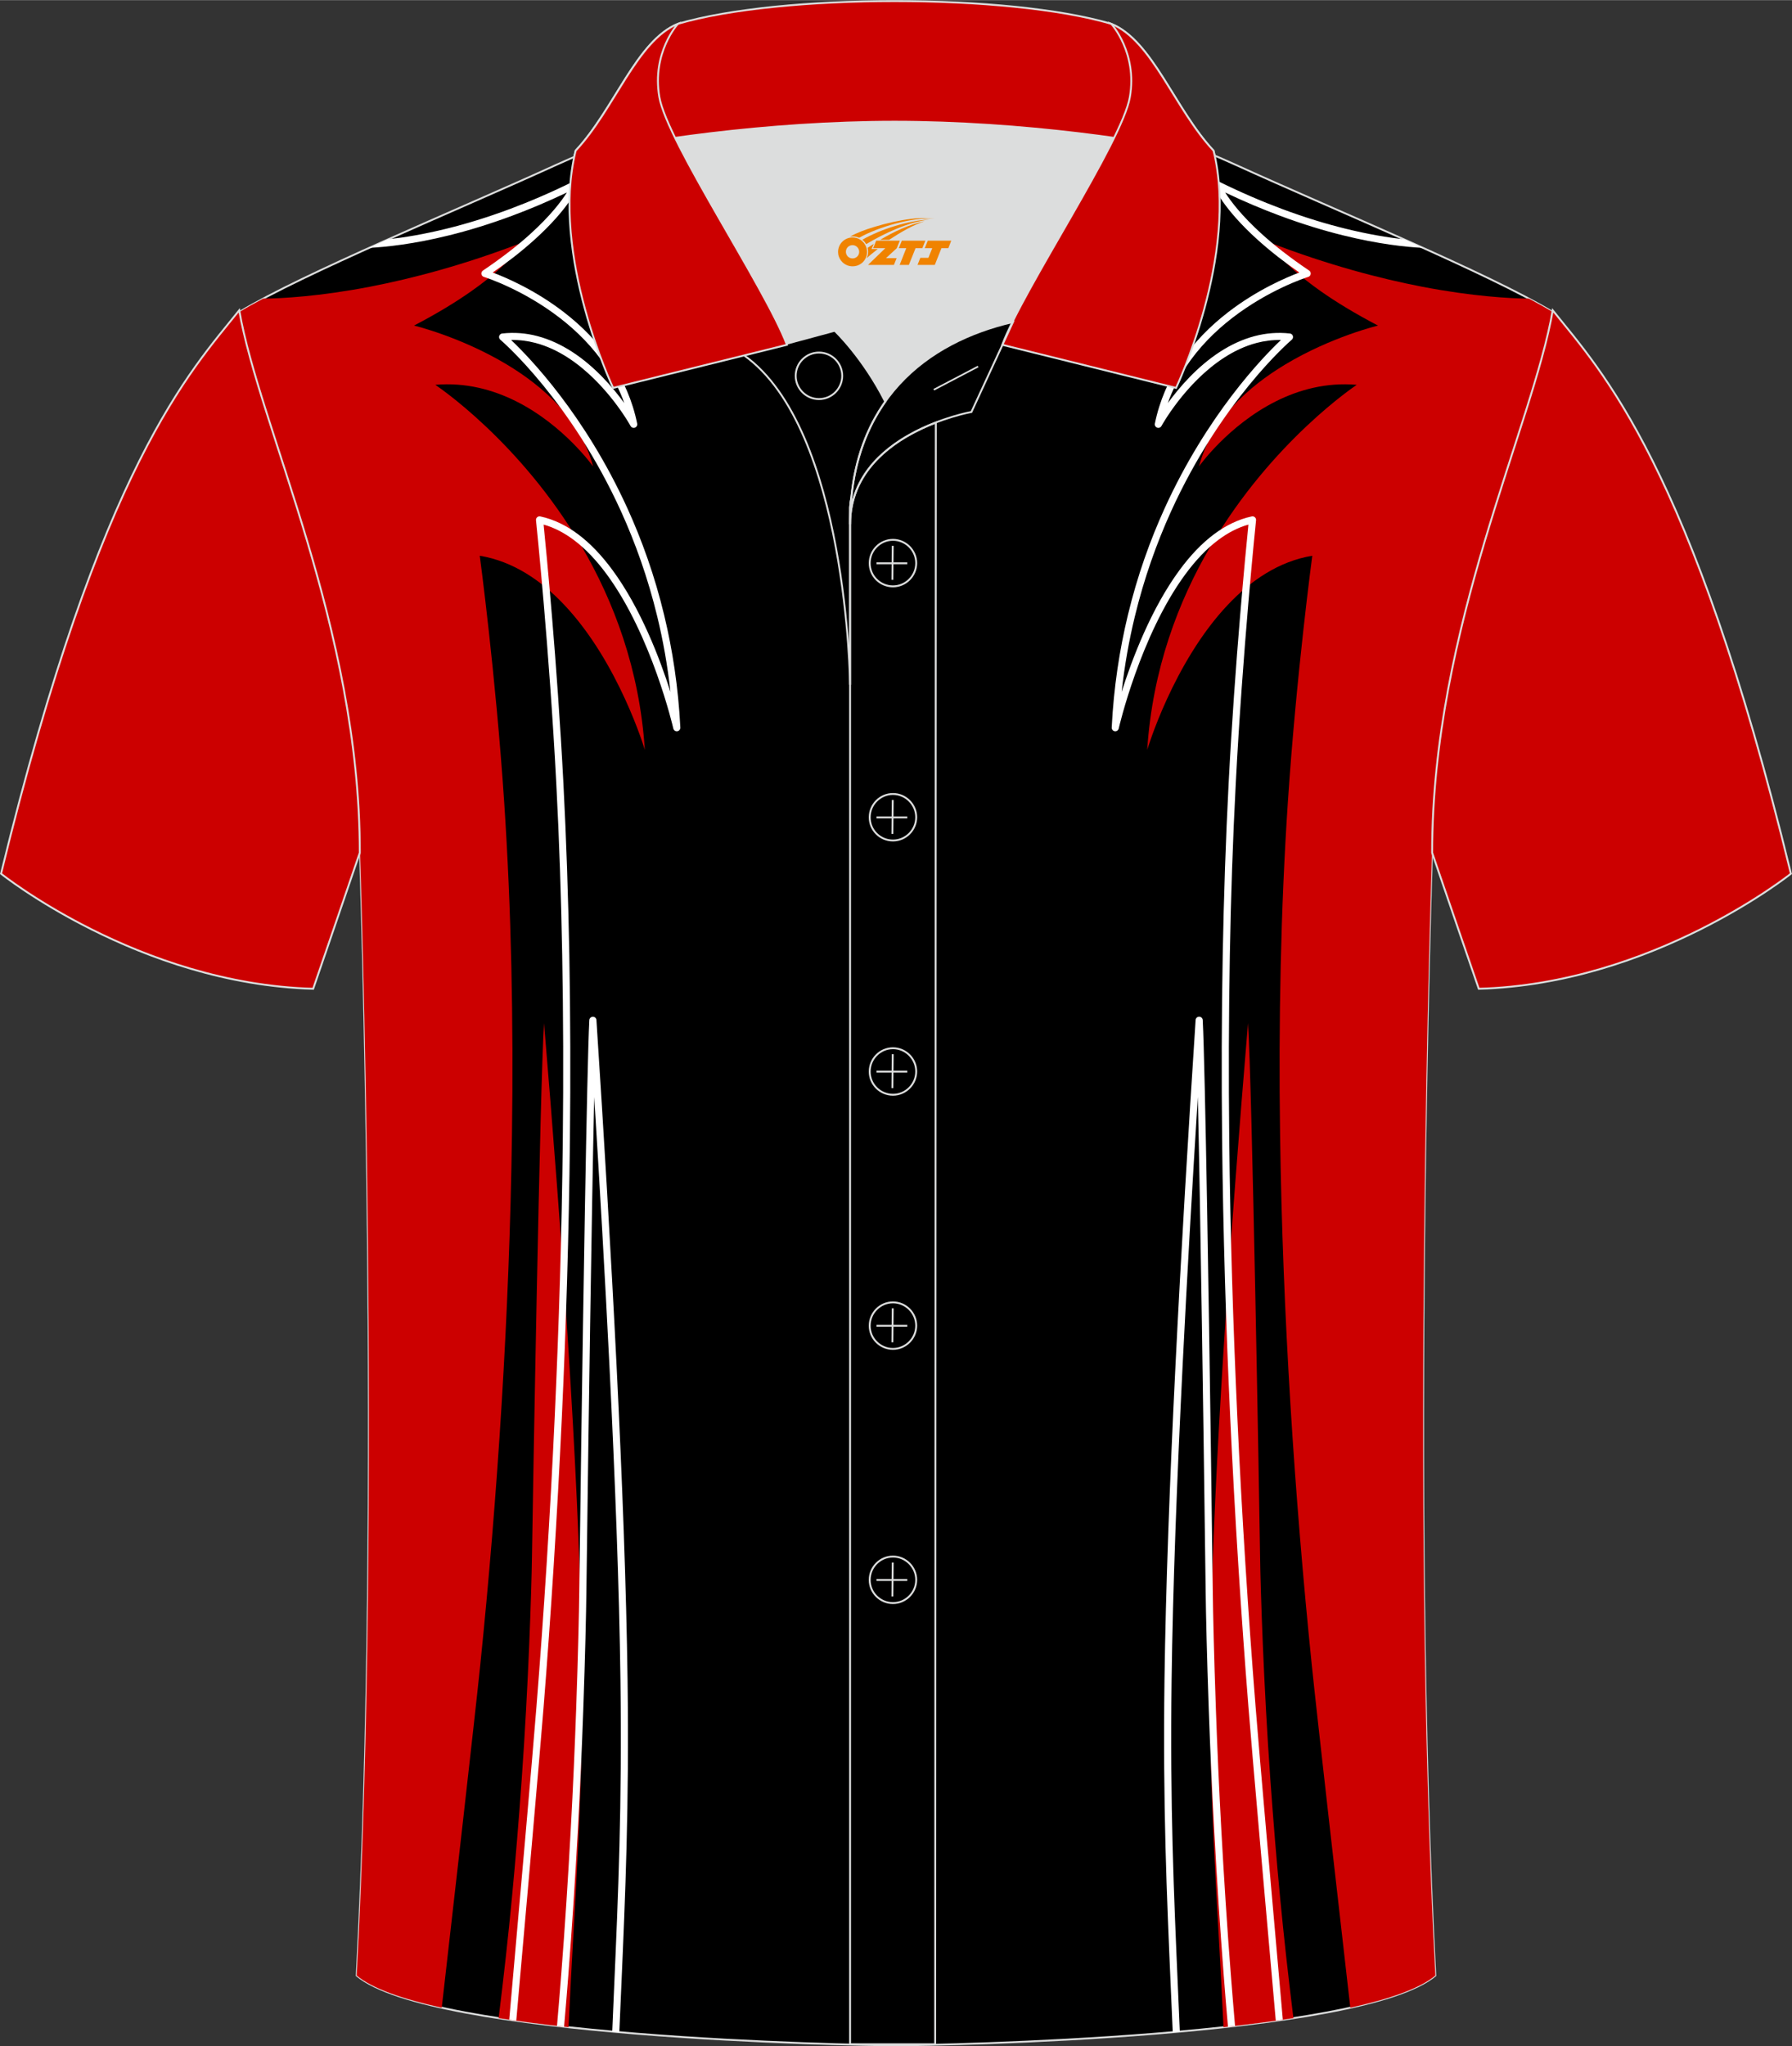 <?xml version="1.0" encoding="utf-8"?>
<!-- Generator: Adobe Illustrator 24.0.1, SVG Export Plug-In . SVG Version: 6.00 Build 0)  -->
<svg xmlns="http://www.w3.org/2000/svg" xmlns:xlink="http://www.w3.org/1999/xlink" version="1.1" id="图层_1" x="0px" y="0px" width="379.8px" height="433.5px" viewBox="0 0 379.95 433.62" enable-background="new 0 0 379.95 433.62" xml:space="preserve">
<rect x="0" y="0" width="379.95" height="433.62" fill="#333333" stroke="none"/>
<g>
	<path fill-rule="evenodd" clip-rule="evenodd" stroke="#DCDDDD" stroke-width="0.4" stroke-miterlimit="22.926" d="   M189.98,433.42c-9.72,0.03-98.74-1.66-114.34-14.78c5.37-101.08,0.7-237.86,0.7-237.86c0-47.65-21.31-90-25.58-114.69   c13.68-8.23,45.43-21.26,67.37-31.26c30.14-13.67,34.27-7.75,71.44-7.75c37.16,0,42.13-5.92,72.26,7.75   c21.94,9.99,53.7,23.02,67.37,31.26c-4.28,24.69-25.58,67.03-25.58,114.69c0,0-4.68,136.78,0.7,237.86   C288.71,431.76,199.71,433.45,189.98,433.42z"/>
	<g>
		<g>
			<g>
				<path fill-rule="evenodd" clip-rule="evenodd" fill="#CC0000" d="M55.8,63.26c3.99-0.04,11.83-0.45,22.58-2.51      c8.97-1.73,19.98-4.61,32.46-9.41c0,0-2.09,4.15-10.93,10.36c-3.13,2.2-7.1,4.65-12.12,7.27c0,0,9.84,2.36,19.62,8.22      c7.89,4.73,15.73,11.74,18.33,21.63c0,0-6.15-8.71-16.33-13.81c-4.86-2.43-10.65-4.04-17.12-3.48c0,0,17.91,11.81,31.04,34.26      c6.78,11.59,12.28,26.01,13.39,43.1c0,0-5.49-18.52-17.16-30.81c-4.86-5.12-10.79-9.16-17.84-10.33c0,0,3.37,25.07,5.18,52.21      c1.51,22.64,1.99,46.43,1.65,70.46c-0.53,38.11-3.08,76.81-6.72,112.38c-1.11,10.86-5.93,53.07-8.17,72.66      c-8.29-1.83-14.77-4.08-18.03-6.82c5.37-101.08,0.7-237.86,0.7-237.86c0-47.65-21.31-90-25.58-114.69      C52.24,65.2,53.93,64.25,55.8,63.26z"/>
				<path fill-rule="evenodd" clip-rule="evenodd" fill="#CC0000" d="M120.55,429.59c1.29-28.37,3.3-48.34,2.73-82.17      c-0.61-36.15-4.21-86.18-7.93-130.61c-0.86,12.85-2.38,100.94-2.56,113.1c-0.1,7.04-0.75,27.26-2.18,47.21      c-1.25,17.46-2.65,32.57-4.89,50.55C110.43,428.4,115.42,429.03,120.55,429.59z"/>
			</g>
			<g>
				<path fill-rule="evenodd" clip-rule="evenodd" fill="#FFFFFF" d="M82.34,50.68c3.31-0.37,7.5-1.04,12.46-2.27      c3.98-0.98,8.44-2.33,13.31-4.14c4.21-1.57,8.73-3.5,13.53-5.87c0.37-0.18,0.83-0.03,1.01,0.34c0.1,0.21,0.1,0.44,0.01,0.64      c-0.14,0.34-2.07,4.83-9.27,11.34c-1.33,1.2-2.82,2.46-4.49,3.76c-1.34,1.04-2.81,2.12-4.44,3.25      c2.73,1.02,8.94,3.65,15.12,8.42c3.65,2.82,7.29,6.38,10.2,10.81c2.41,3.66,4.32,7.9,5.32,12.79c0.08,0.41-0.18,0.81-0.59,0.89      c-0.33,0.07-0.66-0.09-0.81-0.38l0,0c-0.01-0.03-5.02-9.16-13.32-14.51c-2.09-1.35-4.39-2.45-6.86-3.1      c-1.64-0.43-3.36-0.66-5.15-0.62c3.9,3.7,15.64,15.83,24.68,35.72c3.03,6.66,5.75,14.19,7.77,22.58      c1.76,7.31,3,15.26,3.43,23.83c0.02,0.42-0.3,0.77-0.72,0.79c-0.37,0.02-0.69-0.24-0.77-0.59h0      c-0.01-0.06-4.53-19.67-14.14-32.7c-2.09-2.84-4.43-5.36-7-7.28c-1.98-1.47-4.1-2.6-6.36-3.23c0.53,5.24,2.87,29.15,4.2,54.86      c0.61,11.83,1.02,23.97,1.25,36.31c0.23,12.9,0.27,25.99,0.13,39.16c-0.21,19.66-0.81,39.46-1.72,58.94      c-0.98,21.03-2.3,41.69-3.87,61.41c-0.77,9.7-3.75,43.46-5.79,66.39c-0.5-0.07-1-0.14-1.49-0.22      c2.03-22.83,4.99-56.36,5.77-66.29c1.57-19.77,2.9-40.41,3.87-61.36c0.9-19.49,1.51-39.27,1.72-58.89      c0.14-13.15,0.11-26.23-0.13-39.12c-0.22-12.29-0.63-24.41-1.25-36.26c-1.48-28.43-4.18-54.65-4.3-55.81      c-0.01-0.09-0.01-0.18,0.01-0.27c0.09-0.41,0.49-0.67,0.9-0.58c2.88,0.62,5.53,1.94,7.97,3.75c2.7,2.01,5.14,4.64,7.32,7.6      c6.01,8.15,10.06,18.8,12.3,25.83c-0.61-5.61-1.57-10.91-2.78-15.91c-2-8.27-4.69-15.72-7.68-22.31      c-10.68-23.5-25.11-35.98-25.6-36.4c-0.15-0.12-0.25-0.3-0.27-0.5c-0.05-0.41,0.25-0.79,0.67-0.83c2.61-0.29,5.1-0.06,7.43,0.55      c2.64,0.69,5.08,1.86,7.3,3.28c4.96,3.19,8.78,7.68,11.14,10.92c-0.99-2.79-2.3-5.33-3.81-7.62c-2.81-4.26-6.33-7.71-9.87-10.44      c-7.73-5.96-15.46-8.48-16.05-8.67c-0.17-0.04-0.33-0.15-0.44-0.31c-0.23-0.35-0.14-0.81,0.21-1.05      c2.06-1.38,3.91-2.73,5.59-4.03c1.68-1.3,3.14-2.53,4.41-3.68c4.29-3.88,6.62-6.96,7.8-8.83c-4.05,1.93-7.91,3.55-11.54,4.9      c-4.94,1.84-9.45,3.2-13.48,4.19c-7.46,1.85-13.26,2.46-16.94,2.65C79.57,51.92,80.95,51.3,82.34,50.68L82.34,50.68z       M122.66,39.38l-0.36,0.37C122.47,39.67,122.59,39.54,122.66,39.38z"/>
			</g>
			<path fill-rule="evenodd" clip-rule="evenodd" fill="#FFFFFF" d="M129.81,430.51c0.13-3.07,0.26-6.08,0.39-9.06     c0.88-20.12,1.7-38.75,1.35-65.43c-0.25-19.32-1.13-42.38-2.33-66.55c-0.93-18.73-2.05-38.15-3.23-57.03     c-0.15,6.55-0.3,14.47-0.45,22.99c-0.57,32.41-1.11,73.57-1.21,81.85c-0.05,4.44-0.26,13.74-0.66,24.98     c-0.28,7.92-0.66,16.8-1.15,25.59c-0.59,10.71-1.23,20.57-2.01,30.62c-0.28,3.62-0.58,7.28-0.91,11.01c-0.5-0.06-1-0.11-1.5-0.17     c0.32-3.71,0.62-7.34,0.9-10.95c0.79-10.1,1.42-19.95,2.01-30.59c0.49-8.83,0.87-17.69,1.15-25.56     c0.4-11.25,0.61-20.53,0.66-24.94c0.09-8.29,0.64-49.46,1.21-81.86c0.33-18.53,0.66-34.19,0.92-39.21c0-0.39,0.31-0.72,0.71-0.75     c0.42-0.03,0.78,0.29,0.8,0.71c1.55,23.76,3.07,49.04,4.27,73.24c1.2,24.16,2.07,47.23,2.33,66.61     c0.35,26.74-0.47,45.38-1.35,65.51c-0.13,3-0.26,6.03-0.4,9.12L129.81,430.51z"/>
		</g>
		<g>
			<g>
				<path fill-rule="evenodd" clip-rule="evenodd" fill="#CC0000" d="M324.17,63.26c-3.99-0.04-11.83-0.45-22.59-2.51      c-8.97-1.73-19.98-4.61-32.46-9.41c0,0,2.09,4.15,10.93,10.36c3.13,2.2,7.1,4.65,12.12,7.27c0,0-9.85,2.36-19.62,8.22      c-7.89,4.73-15.73,11.74-18.33,21.63c0,0,6.15-8.71,16.33-13.81c4.86-2.43,10.65-4.04,17.12-3.48c0,0-17.91,11.81-31.04,34.26      c-6.78,11.59-12.28,26.01-13.39,43.1c0,0,5.49-18.52,17.16-30.81c4.86-5.12,10.79-9.16,17.84-10.33c0,0-3.37,25.07-5.18,52.21      c-1.51,22.64-1.99,46.43-1.65,70.46c0.53,38.11,3.08,76.81,6.72,112.38c1.11,10.86,5.93,53.07,8.17,72.66      c8.29-1.83,14.77-4.08,18.03-6.82c-5.38-101.08-0.7-237.86-0.7-237.86c0-47.66,21.3-90,25.58-114.69      C327.72,65.2,326.03,64.25,324.17,63.26z"/>
				<path fill-rule="evenodd" clip-rule="evenodd" fill="#CC0000" d="M259.41,429.59c-1.29-28.37-3.3-48.34-2.73-82.17      c0.61-36.15,4.21-86.18,7.93-130.61c0.86,12.85,2.38,100.94,2.56,113.1c0.1,7.04,0.75,27.26,2.18,47.21      c1.25,17.46,2.65,32.57,4.89,50.55C269.53,428.4,264.53,429.03,259.41,429.59z"/>
			</g>
			<g>
				<path fill-rule="evenodd" clip-rule="evenodd" fill="#FFFFFF" d="M297.64,50.68c-3.31-0.36-7.52-1.04-12.48-2.27      c-3.98-0.98-8.44-2.33-13.31-4.14c-4.21-1.57-8.73-3.5-13.53-5.87c-0.37-0.18-0.83-0.03-1.01,0.34c-0.1,0.21-0.1,0.44-0.01,0.64      c0.14,0.34,2.07,4.83,9.27,11.34c1.33,1.2,2.82,2.46,4.49,3.76c1.34,1.04,2.81,2.12,4.44,3.25c-2.73,1.02-8.94,3.65-15.12,8.42      c-3.65,2.82-7.29,6.38-10.2,10.81c-2.41,3.66-4.32,7.9-5.32,12.79c-0.08,0.41,0.18,0.81,0.59,0.89      c0.33,0.07,0.66-0.09,0.81-0.38l0,0c0.01-0.03,5.02-9.16,13.32-14.51c2.09-1.35,4.39-2.45,6.86-3.1      c1.64-0.43,3.36-0.66,5.15-0.62c-3.9,3.7-15.64,15.83-24.68,35.72c-3.03,6.66-5.75,14.19-7.77,22.58      c-1.76,7.31-3,15.26-3.43,23.83c-0.02,0.42,0.3,0.77,0.72,0.79c0.37,0.02,0.69-0.24,0.77-0.59h0      c0.01-0.06,4.53-19.67,14.14-32.7c2.09-2.84,4.43-5.36,7-7.28c1.98-1.47,4.1-2.6,6.36-3.23c-0.53,5.24-2.87,29.15-4.2,54.86      c-0.61,11.83-1.02,23.97-1.25,36.31c-0.24,12.9-0.27,25.99-0.13,39.16c0.21,19.66,0.81,39.46,1.72,58.94      c0.98,21.03,2.3,41.69,3.87,61.41c0.77,9.7,3.75,43.46,5.79,66.39c0.5-0.07,1-0.14,1.49-0.22c-2.03-22.83-4.99-56.36-5.77-66.29      c-1.57-19.77-2.9-40.41-3.87-61.36c-0.9-19.49-1.51-39.27-1.72-58.89c-0.14-13.15-0.11-26.23,0.13-39.12      c0.22-12.29,0.63-24.41,1.25-36.26c1.48-28.43,4.18-54.65,4.3-55.81c0.01-0.09,0.01-0.18-0.01-0.27      c-0.09-0.41-0.49-0.67-0.9-0.58c-2.88,0.62-5.53,1.94-7.97,3.75c-2.7,2.01-5.14,4.64-7.32,7.6      c-6.01,8.15-10.06,18.8-12.29,25.83c0.61-5.61,1.57-10.91,2.78-15.91c2-8.27,4.69-15.72,7.68-22.31      c10.68-23.5,25.11-35.98,25.6-36.4c0.15-0.12,0.25-0.3,0.27-0.5c0.05-0.41-0.25-0.79-0.67-0.83c-2.61-0.29-5.1-0.06-7.43,0.55      c-2.64,0.69-5.09,1.86-7.3,3.28c-4.96,3.19-8.78,7.68-11.14,10.92c0.99-2.79,2.3-5.33,3.81-7.62c2.81-4.26,6.33-7.71,9.87-10.44      c7.73-5.96,15.46-8.48,16.05-8.67c0.17-0.04,0.33-0.15,0.44-0.31c0.23-0.35,0.14-0.81-0.21-1.05c-2.06-1.38-3.91-2.73-5.59-4.03      c-1.68-1.3-3.14-2.53-4.41-3.68c-4.29-3.88-6.62-6.96-7.8-8.83c4.05,1.93,7.91,3.55,11.54,4.9c4.94,1.84,9.45,3.2,13.48,4.19      c7.48,1.85,13.28,2.47,16.97,2.65C300.41,51.92,299.03,51.3,297.64,50.68L297.64,50.68z M257.3,39.38l0.36,0.37      C257.49,39.67,257.37,39.54,257.3,39.38z"/>
			</g>
			<path fill-rule="evenodd" clip-rule="evenodd" fill="#FFFFFF" d="M250.15,430.51c-0.13-3.07-0.26-6.08-0.39-9.06     c-0.88-20.12-1.7-38.75-1.35-65.43c0.25-19.32,1.13-42.38,2.33-66.55c0.93-18.73,2.05-38.15,3.23-57.03     c0.15,6.55,0.3,14.47,0.45,22.99c0.57,32.41,1.11,73.57,1.21,81.85c0.05,4.44,0.26,13.74,0.66,24.98     c0.28,7.92,0.66,16.8,1.15,25.59c0.59,10.71,1.23,20.57,2.01,30.62c0.28,3.62,0.58,7.28,0.91,11.01c0.5-0.06,1-0.11,1.5-0.17     c-0.32-3.71-0.62-7.34-0.9-10.96c-0.79-10.1-1.42-19.95-2.01-30.59c-0.49-8.83-0.87-17.69-1.15-25.56     c-0.4-11.25-0.61-20.53-0.66-24.94c-0.09-8.29-0.64-49.46-1.21-81.86c-0.33-18.53-0.66-34.19-0.92-39.21     c0-0.39-0.31-0.72-0.71-0.75c-0.42-0.03-0.78,0.29-0.8,0.71c-1.55,23.76-3.07,49.04-4.27,73.24c-1.2,24.16-2.07,47.23-2.33,66.61     c-0.35,26.74,0.47,45.38,1.35,65.51c0.13,3,0.26,6.03,0.4,9.12L250.15,430.51z"/>
		</g>
	</g>
</g>
<path fill-rule="evenodd" clip-rule="evenodd" fill="#CC0000" stroke="#DCDDDD" stroke-width="0.4" stroke-miterlimit="22.926" d="  M50.72,65.74c-10.23,12.8-29.34,32.41-50.5,119.39c0,0,29.17,23.37,66.18,24.39c0,0,7.16-20.81,9.89-28.83  C76.29,132.93,55,90.48,50.72,65.74z"/>
<path fill-rule="evenodd" clip-rule="evenodd" fill="#CC0000" stroke="#DCDDDD" stroke-width="0.4" stroke-miterlimit="22.926" d="  M329.22,65.74c10.23,12.8,29.34,32.41,50.5,119.39c0,0-29.17,23.37-66.18,24.39c0,0-7.16-20.81-9.89-28.83  C303.65,132.93,324.94,90.48,329.22,65.74z"/>
<g>
	<path fill-rule="evenodd" clip-rule="evenodd" fill="#DCDDDD" d="M187.7,85.09c6.44-9.11,16.35-14.37,26.93-16.84   c5.24-10.64,16.09-27.81,21.61-39.13c-26.76-6.52-66.36-6.52-93.12,0c6.43,13.14,19.99,34.16,23.65,43.7l10.22-2.75   C176.98,70.07,182.98,75.74,187.7,85.09z"/>
	<path fill="none" stroke="#DCDDDD" stroke-width="0.4" stroke-miterlimit="10" d="M157.73,75.26l19.25-5.19   c0,0,6,5.67,10.72,15.03c-3.78,5.35-6.37,12.04-7.18,20.25c-0.14,0.74-0.24,1.47-0.28,2.18v3.57v33.97   C180.24,145.06,179.71,90.82,157.73,75.26z"/>
	<path fill="none" stroke="#DCDDDD" stroke-width="0.4" stroke-miterlimit="10" d="M180.24,107.53v3.57   c0-1.99,0.1-3.91,0.28-5.75C180.37,106.09,180.28,106.82,180.24,107.53L180.24,107.53z M180.24,111.1v322.11h18.04l0.14-343.68   C190.82,92.45,180.24,98.76,180.24,111.1z"/>
	
		<path fill-rule="evenodd" clip-rule="evenodd" fill="#CC0000" stroke="#DCDDDD" stroke-width="0.4" stroke-miterlimit="22.926" d="   M121.78,33.1c13.39-3.26,40.9-7.33,67.89-7.33s54.5,4.07,67.89,7.33l-0.28-1.2c-8.22-8.78-12.93-23.32-21.68-26.88   C224.67,1.8,207.18,0.2,189.68,0.2c-17.51,0-35,1.61-45.94,4.82c-8.77,3.57-13.47,18.1-21.68,26.88L121.78,33.1z"/>
	
		<path fill-rule="evenodd" clip-rule="evenodd" fill="#CC0000" stroke="#DCDDDD" stroke-width="0.4" stroke-miterlimit="22.926" d="   M143.74,5.02c0,0-5.58,6.05-3.94,15.53c1.63,9.49,22.56,40.52,27.05,52.5l-36.85,9.13c0,0-13.39-28.21-7.95-50.27   C130.29,23.12,134.99,8.59,143.74,5.02z"/>
	
		<path fill-rule="evenodd" clip-rule="evenodd" fill="#CC0000" stroke="#DCDDDD" stroke-width="0.4" stroke-miterlimit="22.926" d="   M235.61,5.02c0,0,5.58,6.05,3.95,15.53c-1.63,9.49-22.56,40.52-27.05,52.5l36.85,9.13c0,0,13.39-28.21,7.95-50.27   C249.07,23.12,244.37,8.59,235.61,5.02z"/>
	<path fill="none" stroke="#DCDDDD" stroke-width="0.4" stroke-miterlimit="10" d="M173.64,84.55c2.72,0,4.93-2.21,4.93-4.93   s-2.21-4.93-4.93-4.93c-2.72,0-4.93,2.21-4.93,4.93S170.93,84.55,173.64,84.55z"/>
	<path fill="none" stroke="#DCDDDD" stroke-width="0.4" stroke-miterlimit="10" d="M214.78,68.22l-8.81,19.06   c0,0-25.74,4.58-25.74,23.81C180.24,84.93,196.51,72.42,214.78,68.22z"/>
	
	<line fill="none" stroke="#DCDDDD" stroke-width="0.36" stroke-miterlimit="10" x1="207.38" y1="77.65" x2="197.99" y2="82.57"/>
	<g>
		<g>
			<path fill="none" stroke="#DCDDDD" stroke-width="0.402" stroke-miterlimit="10" d="M189.33,124.24c2.71,0,4.93-2.22,4.93-4.93     c0-2.71-2.23-4.93-4.93-4.93c-2.71,0-4.93,2.22-4.93,4.93C184.38,122.03,186.6,124.24,189.33,124.24z"/>
			
				<line fill="none" stroke="#DCDDDD" stroke-width="0.402" stroke-miterlimit="10" x1="189.28" y1="115.65" x2="189.21" y2="122.85"/>
			
				<line fill="none" stroke="#DCDDDD" stroke-width="0.402" stroke-miterlimit="10" x1="185.83" y1="119.35" x2="192.37" y2="119.35"/>
		</g>
		<g>
			<path fill="none" stroke="#DCDDDD" stroke-width="0.402" stroke-miterlimit="10" d="M189.33,178.1c2.71,0,4.93-2.22,4.93-4.93     s-2.23-4.93-4.93-4.93c-2.71,0-4.93,2.22-4.93,4.93C184.38,175.89,186.6,178.1,189.33,178.1z"/>
			
				<line fill="none" stroke="#DCDDDD" stroke-width="0.402" stroke-miterlimit="10" x1="189.28" y1="169.51" x2="189.21" y2="176.71"/>
			
				<line fill="none" stroke="#DCDDDD" stroke-width="0.402" stroke-miterlimit="10" x1="185.83" y1="173.21" x2="192.37" y2="173.21"/>
		</g>
		<g>
			<path fill="none" stroke="#DCDDDD" stroke-width="0.402" stroke-miterlimit="10" d="M189.33,231.98c2.71,0,4.93-2.22,4.93-4.93     c0-2.71-2.23-4.93-4.93-4.93c-2.71,0-4.93,2.22-4.93,4.93C184.38,229.76,186.6,231.98,189.33,231.98z"/>
			
				<line fill="none" stroke="#DCDDDD" stroke-width="0.402" stroke-miterlimit="10" x1="189.28" y1="223.39" x2="189.21" y2="230.58"/>
			
				<line fill="none" stroke="#DCDDDD" stroke-width="0.402" stroke-miterlimit="10" x1="185.83" y1="227.08" x2="192.37" y2="227.08"/>
		</g>
		<g>
			<path fill="none" stroke="#DCDDDD" stroke-width="0.402" stroke-miterlimit="10" d="M189.33,285.84c2.71,0,4.93-2.22,4.93-4.93     c0-2.71-2.23-4.93-4.93-4.93c-2.71,0-4.93,2.22-4.93,4.93C184.38,283.62,186.6,285.84,189.33,285.84z"/>
			
				<line fill="none" stroke="#DCDDDD" stroke-width="0.402" stroke-miterlimit="10" x1="189.28" y1="277.25" x2="189.21" y2="284.44"/>
			
				<line fill="none" stroke="#DCDDDD" stroke-width="0.402" stroke-miterlimit="10" x1="185.83" y1="280.94" x2="192.37" y2="280.94"/>
		</g>
		<g>
			<path fill="none" stroke="#DCDDDD" stroke-width="0.402" stroke-miterlimit="10" d="M189.33,339.71c2.71,0,4.93-2.22,4.93-4.93     c0-2.71-2.23-4.93-4.93-4.93c-2.71,0-4.93,2.22-4.93,4.93C184.38,337.49,186.6,339.71,189.33,339.71z"/>
			
				<line fill="none" stroke="#DCDDDD" stroke-width="0.402" stroke-miterlimit="10" x1="189.28" y1="331.12" x2="189.21" y2="338.31"/>
			
				<line fill="none" stroke="#DCDDDD" stroke-width="0.402" stroke-miterlimit="10" x1="185.83" y1="334.81" x2="192.37" y2="334.81"/>
		</g>
	</g>
</g>
<g id="图层_x0020_1">
	<path fill="#F08300" d="M177.87,54.38c0.416,1.136,1.472,1.984,2.752,2.032c0.144,0,0.304,0,0.448-0.016h0.016   c0.016,0,0.064,0,0.128-0.016c0.032,0,0.048-0.016,0.08-0.016c0.064-0.016,0.144-0.032,0.224-0.048c0.016,0,0.016,0,0.032,0   c0.192-0.048,0.4-0.112,0.576-0.208c0.192-0.096,0.4-0.224,0.608-0.384c0.672-0.56,1.104-1.408,1.104-2.352   c0-0.224-0.032-0.448-0.08-0.672l0,0C183.71,52.5,183.66,52.33,183.58,52.15C183.11,51.06,182.03,50.3,180.76,50.3C179.07,50.3,177.69,51.67,177.69,53.37C177.69,53.72,177.75,54.06,177.87,54.38L177.87,54.38L177.87,54.38z M182.17,53.4L182.17,53.4C182.14,54.18,181.48,54.78,180.7,54.74C179.91,54.71,179.32,54.06,179.35,53.27c0.032-0.784,0.688-1.376,1.472-1.344   C181.59,51.96,182.2,52.63,182.17,53.4L182.17,53.4z"/>
	<polygon fill="#F08300" points="196.2,50.98 ,195.56,52.57 ,194.12,52.57 ,192.7,56.12 ,190.75,56.12 ,192.15,52.57 ,190.57,52.57    ,191.21,50.98"/>
	<path fill="#F08300" d="M198.17,46.25c-1.008-0.096-3.024-0.144-5.056,0.112c-2.416,0.304-5.152,0.912-7.616,1.664   C183.45,48.63,181.58,49.35,180.23,50.12C180.43,50.09,180.62,50.07,180.81,50.07c0.48,0,0.944,0.112,1.36,0.288   C186.27,48.04,193.47,45.99,198.17,46.25L198.17,46.25L198.17,46.25z"/>
	<path fill="#F08300" d="M183.64,51.72c4-2.368,8.88-4.672,13.488-5.248c-4.608,0.288-10.224,2-14.288,4.304   C183.16,51.03,183.43,51.35,183.64,51.72C183.64,51.72,183.64,51.72,183.64,51.72z"/>
	<polygon fill="#F08300" points="201.69,50.98 ,201.07,52.57 ,199.61,52.57 ,198.2,56.12 ,197.74,56.12 ,196.23,56.12 ,194.54,56.12    ,195.13,54.62 ,196.84,54.62 ,197.66,52.57 ,196.07,52.57 ,196.71,50.98"/>
	<polygon fill="#F08300" points="190.78,50.98 ,190.14,52.57 ,187.85,54.68 ,190.11,54.68 ,189.53,56.12 ,184.04,56.12 ,187.71,52.57    ,185.13,52.57 ,185.77,50.98"/>
	<path fill="#F08300" d="M196.06,46.84c-3.376,0.752-6.464,2.192-9.424,3.952h1.888C190.95,49.22,193.29,47.79,196.06,46.84z    M185.26,51.66C184.63,52.04,184.57,52.09,183.96,52.5c0.064,0.256,0.112,0.544,0.112,0.816c0,0.496-0.112,0.976-0.32,1.392   c0.176-0.16,0.32-0.304,0.432-0.4c0.272-0.24,0.768-0.64,1.6-1.296l0.32-0.256H184.78l0,0L185.26,51.66L185.26,51.66L185.26,51.66z"/>
</g>
</svg>